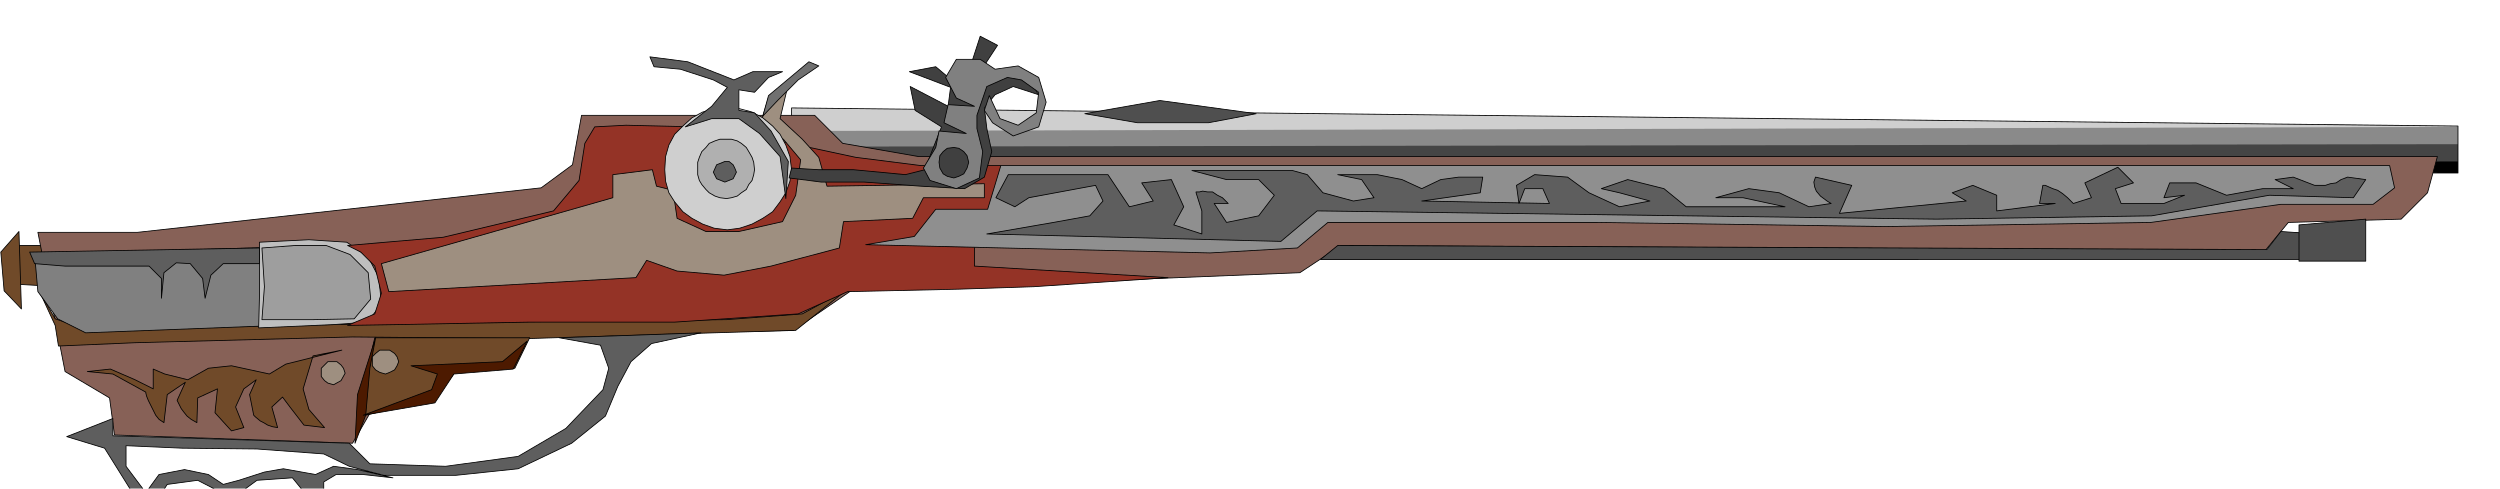 <svg xmlns="http://www.w3.org/2000/svg" width="490.455" height="95.842" fill-rule="evenodd" stroke-linecap="round" preserveAspectRatio="none" viewBox="0 0 3035 593"><style>.pen0{stroke:#000;stroke-width:1;stroke-linejoin:round}.brush1{fill:#704a29}.pen1{stroke:none}.brush5{fill:#cfcfcf}.brush7{fill:gray}.brush10{fill:#5e5e5e}.brush12{fill:#9e8f80}.brush15{fill:#404040}.brush17{fill:#4f4f4f}.brush18{fill:#4d1a00}</style><path d="M52 298H17l3 47 35 2-3-49z" class="pen0 brush1"/><path d="M961 206v-28l2023-3v35l-2023-4z" class="pen1" style="fill:#000"/><path d="m2984 196-2023 3v-40l2023-5v42z" class="pen1" style="fill:#454545"/><path d="m2984 175-2023 3v-40l536-1 1487 16v22z" class="pen1" style="fill:#8a8a8a"/><path d="m2984 154-2023 5v-28l2023 22v1z" class="pen1 brush5"/><path d="m1497 137-536 1v-7l536 6z" class="pen1 brush5"/><path fill="none" d="m961 131 2023 22v57l-2023-4v-75" class="pen0"/><path d="m167 282 490-54 38-28 11-60h283l34 34 92 16h1844l-12 44-32 32-137 4-28 34-1122-6-50 33-545 22-70 48-322 6-22 38-66 6-26 32-77 17-22 38-289-10-6-45-54-32-33-169h121z" class="pen0" style="fill:#876157"/><path d="m1029 351-55 30-92 7-282 3-267 4-224 6-42-14-18-31 18 39 4 25 93-4 264-7 212 2 226-7 100-3 63-50z" class="pen0 brush1"/><path d="m46 354 24 33 34 17 339-13 12-37-12-42-43-14-358 11 4 45z" class="pen0 brush7"/><path d="m315 294 60-3 46 3 26 18 13 25 3 32-17 22-41 3-91 4 1-39v-65z" class="pen0" style="fill:#bfbfbf"/><path d="m318 301 40-3h38l29 11 22 22 3 32-20 24-50 1h-62l3-40-3-47z" class="pen0" style="fill:#9e9e9e"/><path d="m315 301-279 5 6 14 37 3h102l15 15v24l3-31 15-12 17 1 15 18 3 24 7-28 15-14h44v-19z" class="pen0 brush10"/><path d="m422 298 116-10 134-32 31-37 7-45 12-20 38-2 84 2 78 12 117 25 79 10h97l11 15-15 40-28 38v29l235 14-163 11-91 3-135 3-60 27-150 10H643l-161 3-60 1 33-14 8-25-8-33-17-17-16-8z" class="pen0" style="fill:#943326"/><path d="m463 320 281-80v-28l48-6 5 20 20 5 5 34 35 16h40l53-12 16-32 6-43-21-25-29-15 11-35 24-17-10 42 27 25 20 22 10 35 191-3v17h-74l-13 25-84 4-5 32-83 22-57 11-57-5-37-13-13 21-300 17-9-34z" class="pen0 brush12"/><path d="m883 131-16 1-14 4-13 7-11 10-10 10-7 13-4 14-1 16 1 14 4 14 7 11 10 12 11 8 13 7 14 5 16 2 15-2 15-5 13-7 12-8 9-12 7-11 5-14 2-14-2-16-5-14-7-13-9-10-12-10-13-7-15-4-15-1z" class="pen0 brush5"/><path d="M882 169h-8l-6 2-7 3-4 5-5 5-3 7-2 6v15l2 7 3 5 5 6 4 4 7 4 6 2 8 1 6-1 7-2 5-4 6-4 3-6 4-5 2-7 1-6-1-9-2-6-4-7-3-5-6-5-5-3-7-2h-6z" class="pen0" style="fill:#b0b0b0"/><path d="m880 196-10 4-4 9 4 8 10 4 5-2 5-2 2-4 2-4-2-5-2-4-5-4h-5z" class="pen0 brush10"/><path d="m926 141 7-25 49-41 12 5-25 17-25 25-18 19z" class="pen0" style="fill:#707070"/><path d="m936 159-20-22-19-3v-25l19 3 17-18 17-7h-36l-23 10-56-22-46-6 5 12 32 3 40 13 17 9-19 23-32 25 32-10h33l25 18 25 28 7 51 3-45-21-37z" class="pen0 brush10"/><path d="m1171 229 24-14 9-31-6-28-3-25 13-16 22-10 31 10-16-25h-30l-25-3 21-32-21-11-14 43-15 15-25-21-32 6 50 19-3 23-46-24 6 29 32 20-13 33-7 19-24 6-63-6h-42l-33-2-3 12 39 5h52l69 5 53 3z" class="pen0 brush15"/><path d="m1136 179-15 25 8 15 32 10 28-13 4-32-7-28v-16l12-35 25-11 17 3 21 15-3 25-22 15-22-8-13-28-6 18 10 15 25 16 31-11 9-30-9-30-25-14-28 4-18-12h-29l-13 22 13 25 22 10-32-2-5 22 27 13-33-3-4 20z" class="pen0 brush7"/><path d="m1158 179-8 1-5 4-4 5-1 8 1 7 4 7 5 3 8 2 6-2 6-3 4-7 2-7-2-8-4-5-6-4-6-1z" class="pen0 brush15"/><path d="m1051 297 418 10 106-6 37-31h327l349 5 323-5 158-22h112l26-20-6-27H1215l-16 53h-63l-26 33-59 10z" class="pen0" style="fill:#8f8f8f"/><path d="m1198 284 357 9 44-37 752 10 261-4 143-25 102 3 15-22-22-3-8 3-6 4-7 1-6 2h-13l-26-10-22 3 22 11h-37l-44 8-37-15h-32l-7 18 25-3-25 10h-52l-7-18 22-7-19-19-40 19 8 18-22 7-7-7-6-5-6-4-6-2-9-4h-3l-4 22h19l-71 9v-19l-29-12-25 9 17 10-154 15 15-34-44-10-2 6 1 6 2 5 5 6 8 6 5 3-27 4-36-17-37-5-40 11h33l51 11h-120l-27-22-44-11-32 11 22 5 37 10-37 7-37-17-26-19-40-3-22 13 3 22 7-18h22l8 18-155-3 71-10 3-19h-29l-22 3-23 11-24-11-30-6h-48l29 6 15 22-25 4-37-10-19-22-18-5h-122l42 11h39l19 19-19 25-39 8-15-23h17l-7-7-6-3-6-4h-6l-6-1-4 1h-4v1l7 22v28l-34-11 12-22-15-33-36 4 14 22-29 7-26-39h-121l-15 28 23 11 17-11 81-15 9 19-16 18-44 8-81 14z" class="pen0 brush10"/><path d="m1624 298 1128 5 17-22 44 3v31H1603l21-17z" class="pen0 brush17"/><path d="M2791 273v44h81v-51l-81 7z" class="pen0 brush17"/><path d="m679 410 50 9 10 28-7 26-45 47-58 34-88 12-92-3-25-25-287-9v-21l-56 22 46 14 50 80 19 3-4-22 11-17 37-5 31 16 10 24h16l-7-24 22-16 43-3 22 27 16 3v-25l15-9h33l36 4-43-10-29-4-22 10-39-7-23 4-31 10-19 5-18-12-29-6-31 6-16 22-24-32v-25l68 3 91 1 81 6 31 15 42 11h87l76-8 65-31 41-33 15-36 16-30 25-22 60-13-172 6z" class="pen0 brush10"/><path d="m444 504-3-35 14-59h188l-18 37-72 4-25 32-84 21z" class="pen0 brush1"/><path d="m444 504 5-57 7-37-22 69-3 59 13-34z" class="pen0 brush18"/><path d="m441 504 87-15 23-35 72-6 17-34-30 25-111 5 32 10-7 19-83 31z" class="pen0 brush18"/><path d="M468 425h-7l-5 4-4 4v11l4 5 5 3 7 2 5-2 6-3 3-5 2-5-2-6-3-4-6-4h-5zm-63 14h-7l-4 4-4 4v10l4 5 4 3 7 2 9-5 5-9-2-6-3-4-5-4h-4z" class="pen0 brush12"/><path d="m415 425-35 7-12 40 7 25 19 22-25-3-17-22-9-12-13 12 7 25-6-1-6-2-5-3-4-2-6-5-2-2-5-25 8-18-15 11-10 22 10 25-15 4-20-22 3-29-24 11-1 30-7-4-5-4-4-5-3-4-4-8-1-2 10-22-22 15-4 34-6-4-4-5-3-6-3-6-3-6-2-5-1-4v-1l-40-22-31-3 28-3 30 13 22 11v-24l14 6 28 7 25-14 28-3 46 10 20-12 68-17zM23 281l3 94-21-22-4-47 22-25z" class="pen0 brush1"/><path d="m1317 138 64 11h86l58-11-117-16-91 16z" class="pen0 brush17"/></svg>
